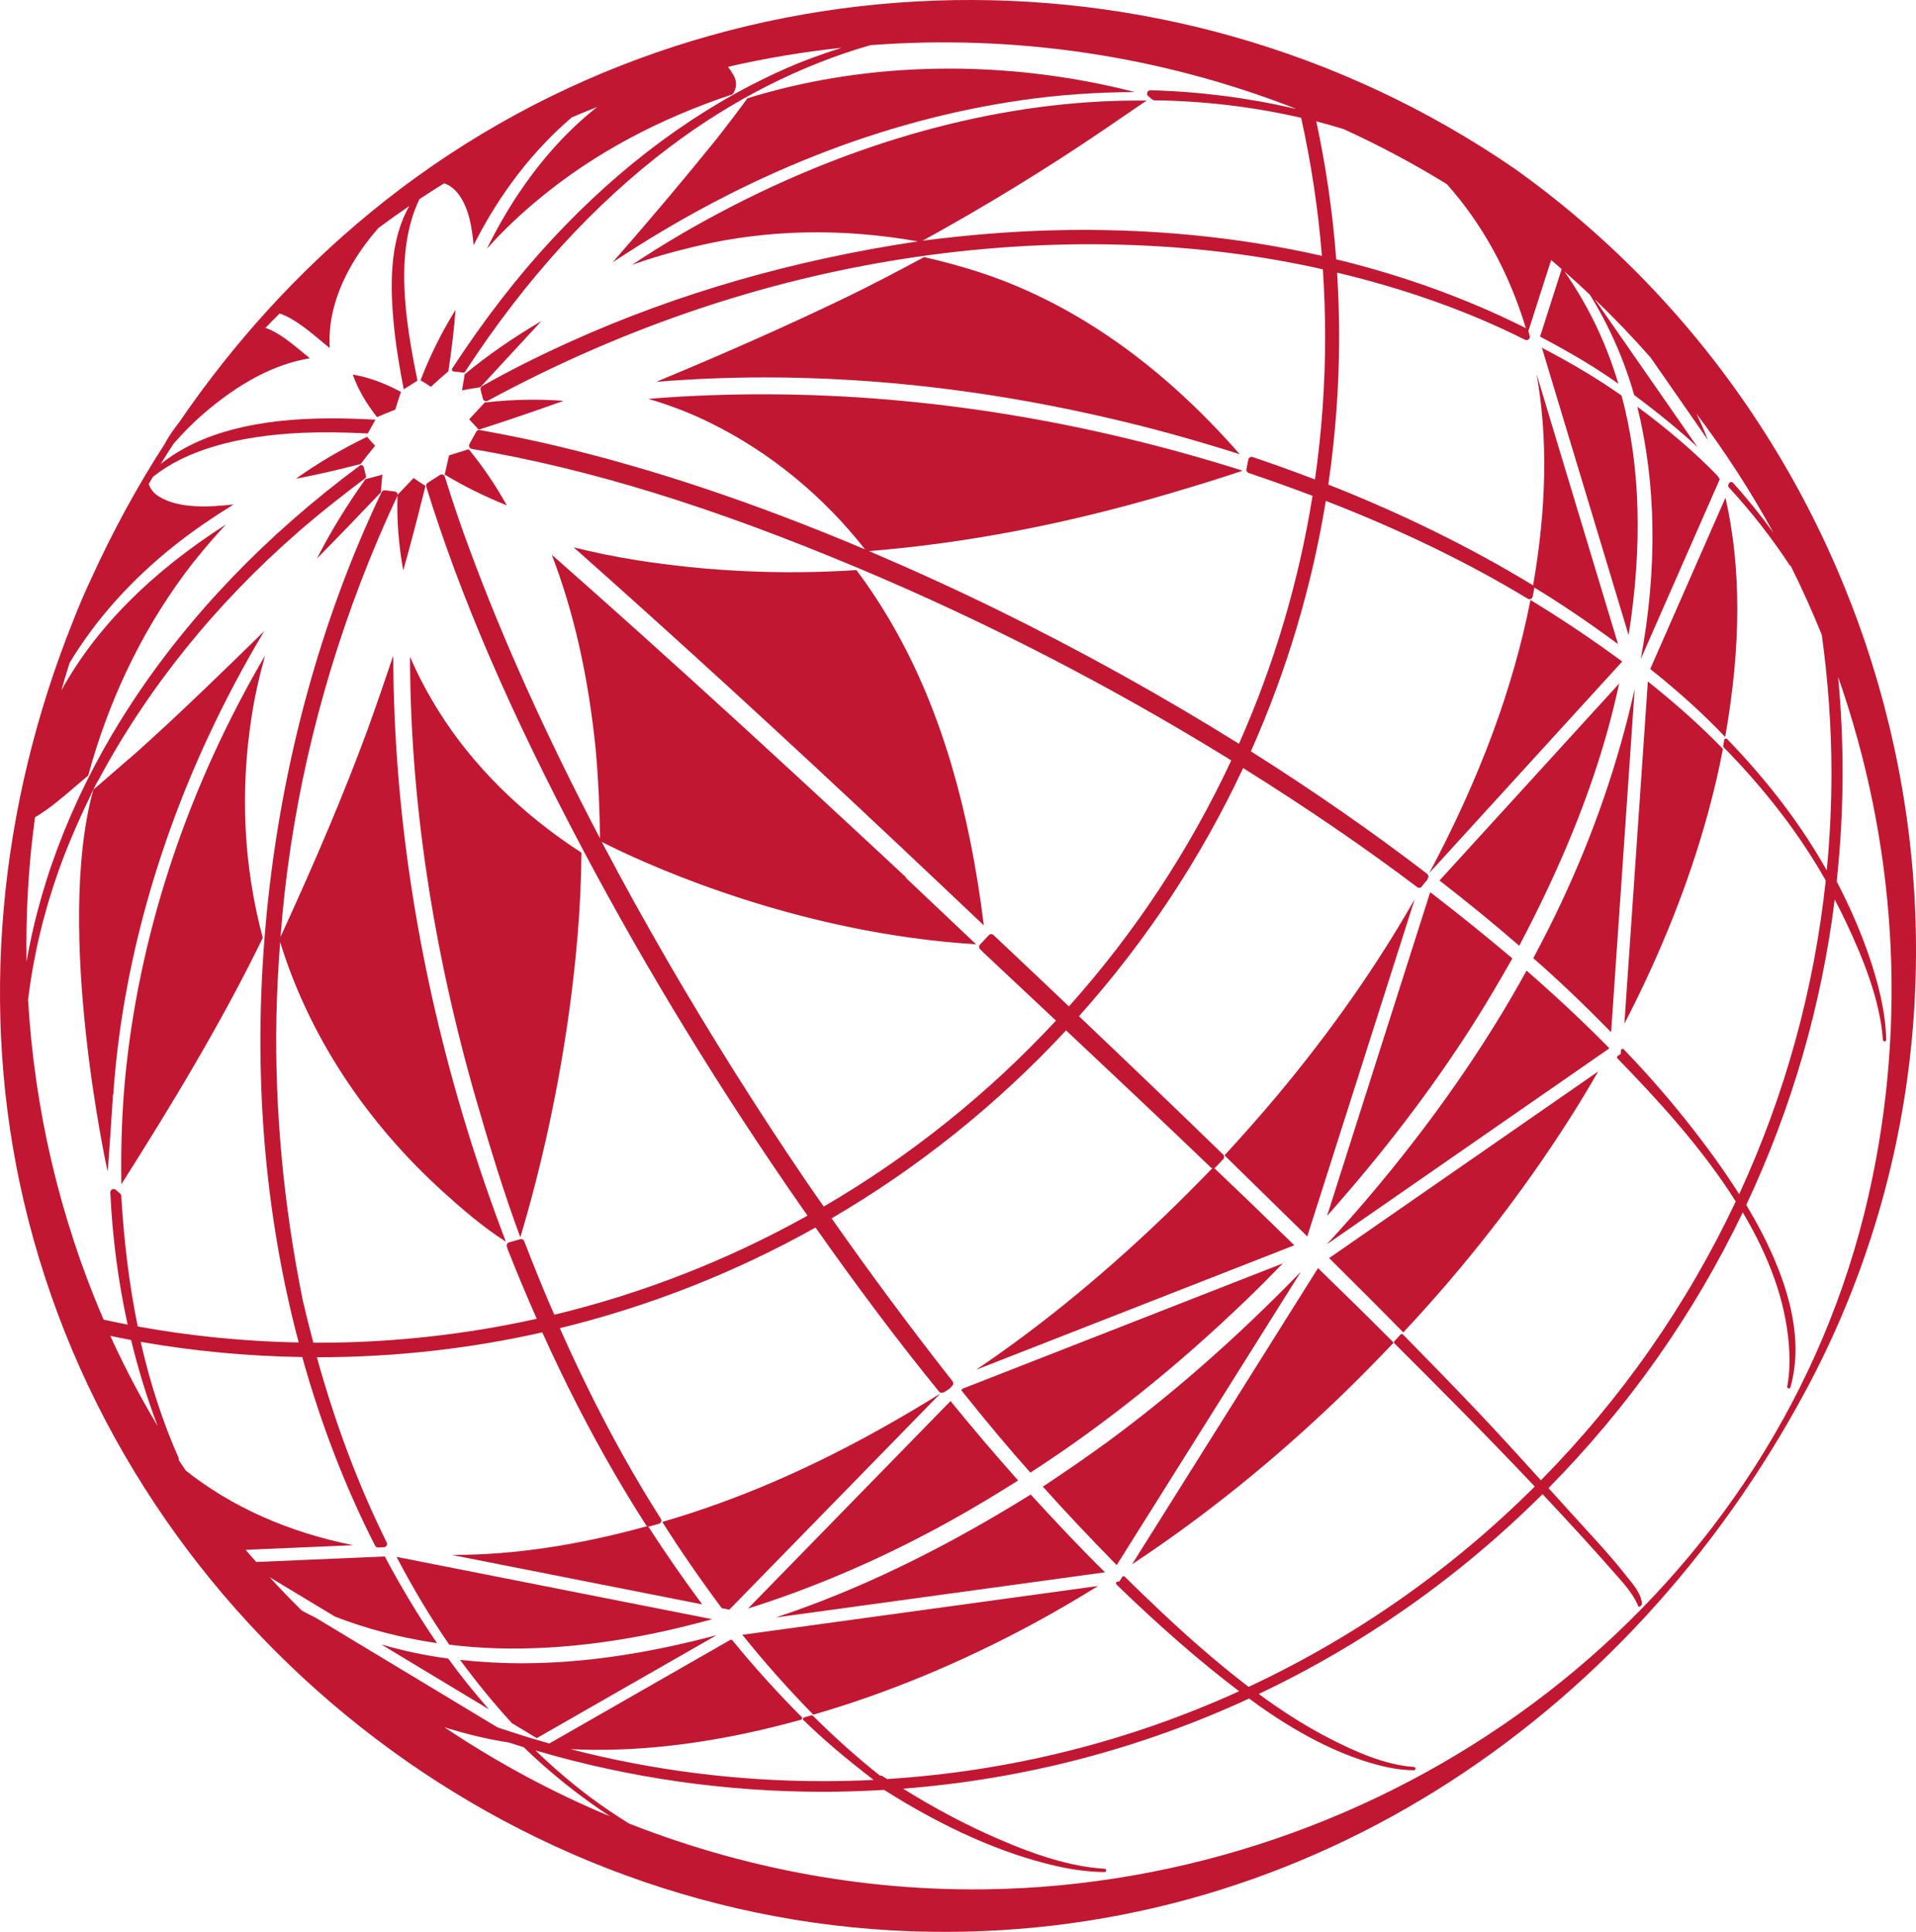 <?xml version="1.0" encoding="UTF-8"?><svg id="_レイヤー_1" xmlns="http://www.w3.org/2000/svg" viewBox="0 0 492.97 497.08"><defs><style>.cls-1{fill:#c21732;stroke-width:0px;}</style></defs><path class="cls-1" d="m168.58,420.2c4.31-.9,8.99-2.04,14.67-3.57l-81.22-16.04c4.22,8.08,8.78,15.68,13.56,22.59,16.01,2,33.84.99,52.99-2.98"/><path class="cls-1" d="m186.31,386.36c-5.12,1.89-10.48,3.65-15.91,5.24,4.73,7.46,9.88,14.92,15.31,22.2l1.93.38,54.28-55.6c-19.47,12.09-37.67,21.19-55.61,27.78"/><path class="cls-1" d="m134.35,427.97c-5.14,0-10.38-.28-15.97-.87,4.39,5.97,8.77,11.3,13.35,16.29l6.37,3.84,46.26-26.49c-18.18,4.83-34.47,7.19-49.74,7.22h-.27Z"/><path class="cls-1" d="m98.12,423.13l27.69,16.7c-3.77-4.28-7.3-8.67-10.5-13.08-5.71-.74-11.48-1.96-17.19-3.62"/><path class="cls-1" d="m204.6,414.46c-1.63.58-3.29,1.15-5.02,1.72l84.72-11.62c-6.9-6.79-13.51-13.9-19.11-20.01-21.2,13.17-41.03,22.96-60.59,29.92"/><path class="cls-1" d="m191.03,420.67c5.59,6.98,11.72,13.88,18.22,20.52,18.9-5.45,37.99-13.36,56.76-23.5,5.22-2.82,10.64-5.97,16.52-9.61l-91.39,12.54-.1.06Z"/><path class="cls-1" d="m284.23,371.51c-5.63,4.12-11.43,8.02-15.91,11.01,5.42,6.07,11.47,12.5,18.99,20.19l47.4-75.49c-16.67,17.15-33.21,31.66-50.47,44.3"/><path class="cls-1" d="m343.88,325.6c5.65,5.62,11.5,11.43,17.17,17.24,16.05-17.13,30.42-35.59,42.72-54.86,2.45-3.84,4.89-7.87,7.43-12.29l-69.22,48.02,1.91,1.9Z"/><path class="cls-1" d="m352.25,307.89c-3.15,3.72-6.65,7.67-10.9,12.3l72.74-50.46c-6.55-6.65-13.72-13.37-21.32-19.99-10.64,19.41-24.27,38.97-40.52,58.15"/><path class="cls-1" d="m422.16,169.57l20.33-46.28-.63-.91c-5.72-5.91-12.47-11.73-20.59-17.73,4.89,19.87,5.19,41.7.89,64.92"/><path class="cls-1" d="m339.11,326.29l-47.84,76.2c18.6-12.28,36.65-26.82,53.67-43.23,4.17-4.03,8.51-8.41,13.64-13.79l-.04-.04c-6.95-6.98-14-13.87-19.43-19.14"/><path class="cls-1" d="m443.87,189.62c4.14-23.37,4.16-43.53.08-61.56l-19.36,44.07c7.56,6.04,13.87,11.77,19.28,17.5"/><path class="cls-1" d="m97.01,107.32c1.37-.59,2.83-1.19,4.69-1.93.47-1.57.98-3.11,1.46-4.55-4.31-2.32-8.48-3.81-12.4-4.46,1.31,3.69,3.41,7.36,6.24,10.94"/><path class="cls-1" d="m81.54,143.71c5.62-5.7,11.15-11.43,16.48-17.05.07-1.48.19-2.99.36-4.52-1.41.39-2.87.77-4.33,1.13-4.77,6.65-8.97,13.51-12.51,20.44"/><path class="cls-1" d="m117.2,79.74c-3.59,5.78-6.61,11.87-9,18.11.92.54,1.81,1.1,2.66,1.68,1.55-1.43,3.03-2.74,4.51-4.01.93-6.26,1.5-11.2,1.83-15.78"/><path class="cls-1" d="m94.45,112.39c-6.45,3.11-12.61,6.73-18.32,10.78,5.05-.94,10.4-2.16,16.69-3.79,1.15-1.53,2.39-3.14,3.69-4.69-.69-.72-1.38-1.49-2.06-2.3"/><path class="cls-1" d="m68.23,168.63c-19.49,33.19-31.83,69.76-35.74,105.93-1.03,9.54-1.44,19.41-1.26,30.16,12.52-19.79,25.55-41.13,36.38-63.4-4.91-18.39-5.88-37.5-2.89-56.8.74-4.93,1.89-10.15,3.5-15.89"/><path class="cls-1" d="m401.79,232.07c-2.23,4.74-4.61,9.48-7.29,14.48,6.18,5.38,12.56,11.44,20.03,19.03l6.06-88.3c-4.2,18.78-10.52,37.19-18.81,54.79"/><path class="cls-1" d="m417.94,263.4c9.39-18.14,16.59-36.24,21.41-53.83,1.65-6.02,2.94-11.54,3.94-16.87-5.48-5.69-11.81-11.37-19.31-17.35l-6.04,88.05Z"/><path class="cls-1" d="m118.87,100.44c1.63-.33,3.31-.59,4.7-.8,2.61-2.85,5.23-5.68,7.86-8.51,2.59-2.79,5.25-5.66,7.88-8.53-7.35,4.32-13.83,8.81-19.75,13.7-.2,1.34-.43,2.73-.68,4.14"/><path class="cls-1" d="m245.01,391.05c5.51-3.07,11.05-6.39,16.94-10.12-5.74-6.45-11.59-13.32-17.39-20.43l-52.1,53.38c17.71-5.57,35.38-13.25,52.55-22.83"/><path class="cls-1" d="m320.77,334.37c2.88-2.77,5.85-5.75,9.29-9.29l-82.38,32.23-.37.38c6.76,8.45,12.42,15.2,17.8,21.22,19.07-12.34,37.79-27.32,55.65-44.54"/><path class="cls-1" d="m123.15,110.56c6.41-2.04,13.21-4.35,21.85-7.42-6.59-.5-13.24-.36-20.27.42l-1.08,1.17c-.98,1.06-1.95,2.12-2.94,3.17.81.84,1.63,1.73,2.44,2.65"/><path class="cls-1" d="m367.81,224.56l49.57-54.35c-7.57-5.58-15.51-10.91-23.6-15.83-4.46,22.69-12.96,45.65-25.99,70.16h.01s0,.01,0,.02"/><path class="cls-1" d="m413.91,186.89c.92-3.37,1.81-6.99,2.7-11.03l-46.24,50.7c7.19,5.57,14.09,11.21,20.52,16.79,10.61-20.13,18.15-38.61,23.03-56.47"/><path class="cls-1" d="m122.73,283.7c3.23,11.15,7.12,23.9,11.15,34.67,7.89-26.39,12.69-53.48,14.7-77.28.61-7.22.96-14.51,1.03-21.69-15.38-9.92-28.09-22.54-36.78-36.48-2.91-4.66-5.37-9.34-7.33-13.94.05,36.78,5.84,75.37,17.22,114.71"/><path class="cls-1" d="m192.28,25.32c-2.23,3.07-4.72,6.36-7.82,10.32-8.52,10.55-17.55,21.27-26.87,31.89,33.91-22.52,69.35-36.58,105.37-41.77,9.28-1.34,19.01-2.03,28.98-2.08-25.38-6.5-52.01-7.77-77.18-3.66-7.71,1.26-15.27,3.04-22.48,5.28"/><path class="cls-1" d="m117.91,116.43c-.79.25-1.59.49-2.37.74-.21.95-.43,1.9-.65,2.85-.16.7-.33,1.4-.48,2.09,4.85,2.94,10.23,5.6,15.99,7.94-2.84-5.14-6.14-9.99-9.81-14.46-.89.28-1.77.56-2.66.83"/><path class="cls-1" d="m336.35,318.13l27.65-86.78c-9.75,17.13-21.7,34.19-35.56,50.74-4.4,5.26-9.02,10.4-13.38,15.19,7.04,6.88,14.07,13.77,21.09,20.66l.19.19Z"/><path class="cls-1" d="m378.91,263.72c3.87-6.06,7.48-12.31,10.21-17.12-6.84-5.78-13.95-11.51-21.14-17.04l-26.54,83.3c14.6-16.43,26.87-32.52,37.47-49.14"/><path class="cls-1" d="m251.95,236.99l1.18,1.12c-3.72-30.04-10.94-54.52-22.08-74.79-3.28-5.95-6.87-11.55-10.7-16.63-19.13,1.24-38.29.36-56.96-2.62-5.5-.89-10.8-1.98-15.78-3.23,26.5,23.51,53.57,48.29,82.72,75.72,7.22,6.79,14.41,13.61,21.61,20.42"/><path class="cls-1" d="m288.38,108.31c9.77,2.34,19.79,5.14,30.6,8.57-18.46-21.1-38.85-36.09-60.62-44.56-6.05-2.35-12.59-4.31-20.59-6.17-7.96,4.28-14.09,7.45-19.87,10.26-14.87,7.17-30.94,14.32-49.07,21.84,9.25-.76,18.62-1.14,28.08-1.14,29.71,0,60.35,3.74,91.46,11.2"/><path class="cls-1" d="m417.22,101.79c-5.83-4.12-12.54-8.16-20.5-12.31l22.31,73.94c3.63-23.02,3.02-43.75-1.81-61.63"/><path class="cls-1" d="m67.99,162.4h-.02c-10.65,10.42-21.66,21.17-32.96,31.28-3.29,2.86-9.48,8.2-10.76,9.31-.08-.11-.16-.07-.24.21-10.01,36.12,3.67,98.21,3.67,98.21.21-1.46.97-13.15,1.41-19.96.01.12.03.23.05.34,2.04-30.46,10.49-62.34,24.54-92.44,4.36-9.34,9.17-18.39,14.3-26.94"/><path class="cls-1" d="m389.64,43.36C300.49-17.92,179.32-14.34,95.29,54.69c-18.92,15.54-35.44,33.83-49.19,53.97-1.34,1.72-2.69,3.57-3.67,5.48-7.13,11.03-13.42,22.59-18.85,34.52-1.71,3.62-3.34,7.4-4.88,11.38C-.16,207.15-5.55,259.47,6.19,309.4c24.79,105.5,119.89,183.74,228.29,187.53,99.09,3.46,184.32-53.67,230.22-139.31,57.85-107.93,24.04-243.62-75.05-314.26m12.16,25.87l-5.57,17.38c8.09,4.25,14.53,8.12,20.14,12.12-3.09-10.48-7.78-20.17-13.87-28.89,2.22,1.95,4.4,3.94,6.54,5.97,4.92,7.92,8.81,16.68,11.41,25.83,6.54,4.88,11.81,9.21,16.31,13.43l-26.46-38.08c5.02,4.81,9.81,9.83,14.38,15.01l14.75,21.23c-.9-2.31-1.9-4.57-2.97-6.8,7.37,9.74,13.99,19.99,19.82,30.65-3.23-4.44-6.68-8.75-10.39-12.84-.14-.16-.35-.24-.58-.2-.21.03-.4.18-.48.37l-.13.3c-.1.23-.06.51.11.69,5.83,6.34,11.1,13.08,15.66,20.05.06.09.17.09.25.14,2.9,5.82,5.57,11.74,8,17.76,1.62,11.77,2.49,23.69,2.49,35.53,0,8.28-.41,16.72-1.21,25.09-6.52-11.63-15.15-23-25.64-33.81-.11-.12-.28-.16-.43-.11-.15.05-.27.17-.3.33-.1.5-.19,1.01-.28,1.52-.02.14.02.28.12.37,10.79,11,19.62,22.54,26.27,34.29-2.99,28-10.48,55.16-22.28,80.71-3.86-6.11-8.46-12.49-14.06-19.5-4.78-5.98-10.03-11.95-15.62-17.76-.12-.12-.3-.16-.46-.1-.16.06-.27.2-.28.37l-.06.9-.76.52c-.1.07-.17.19-.18.31-.01.13.03.25.12.34,10.15,10.43,21.71,22.96,30.42,36.79-12.54,26.58-29.4,50.72-50.13,71.75-6.04-6.68-11.51-12.69-17.25-18.72-6.36-6.67-12.75-13.2-18.24-18.8-.08-.08-.19-.13-.3-.13h0c-.12,0-.23.05-.31.14-.53.57-1.06,1.13-1.58,1.7-.16.17-.11.47.05.63,10.77,10.73,23.48,23.49,36.05,36.78-21.47,21.41-46.25,38.75-73.63,51.55-4.06-3.1-8.25-6.54-12.82-10.52-6.93-6.05-13.51-12.4-19.05-17.83-.09-.09-.23-.14-.35-.12-.13.01-.24.09-.31.2l-.71,1.13-.52.07c-.16.02-.3.13-.35.29-.05.15,0,.33.11.44,11.23,10.89,21.56,19.87,31.56,27.47-28.58,13-59.05,20.59-90.58,22.59l-.25-.16c-.14-.08-.27-.17-.41-.26l-.62-.4c-.14-.09-.32-.09-.46,0-5.83-4.61-11.66-9.81-17.32-15.45-.11-.11-.27-.15-.42-.11l-1.83.51c-.15.04-.26.16-.3.3-.04.15,0,.31.11.41,5.06,4.94,10.81,9.83,18.05,15.38-4.33.22-8.73.32-13.08.32-21.95,0-43.78-2.77-64.91-8.23,13.96.69,29.15-.68,45.16-4.09,4.28-.91,8.77-2.01,14.12-3.47.14-.04.26-.16.3-.3.04-.14,0-.3-.11-.41-6.29-6.31-12.28-12.95-17.83-19.74-.13-.16-.36-.21-.54-.1l-46.55,26.65c-2.51-.7-4.79-1.38-6.96-2.06-.58-.18-1.16-.37-1.74-.57l-1.55-.5c-1.05-.34-2.1-.68-3.06-1l-46.94-28.3c-1.16-.56-2.31-1.16-3.45-1.77-2.82-2.8-5.59-5.65-8.27-8.59l16.81,10.14c8.16,3.17,17.01,5.48,26.27,6.83-4.73-6.89-9.25-14.39-13.45-22.3l-33.07,1.42c-.91-1.04-1.85-2.07-2.74-3.13l27.71-1.19c-16.63-3.3-31.44-9.91-43.13-19.23-.59-.88-1.19-1.77-1.77-2.65.05-.19.04-.39-.04-.57-4.05-9.12-7.33-19.16-9.76-29.87,13.58,2.38,27.56,3.7,41.57,3.91,4.79,17.21,11.09,33.54,18.74,48.53.14.28.44.46.76.46h.03l1.47-.06c.29-.01.55-.17.7-.42.14-.25.16-.56.03-.81-7.28-14.7-13.16-30.3-17.97-47.65h.29c19.44,0,38.85-2.15,57.71-6.4,5.77,12.8,12,24.98,18.54,36.23,2.9,4.99,5.57,9.36,8.15,13.34.09.13.22.22.35.28-18.12,4.99-34.46,7.41-49.94,7.41-.13,0-.27,0-.4,0l64.45,12.73c-4.7-6.31-9.38-13.06-13.92-20.08.13.03.27.06.41.01l2.37-.67c.26-.07.47-.27.57-.52.1-.25.07-.53-.08-.77-9.36-14.72-17.87-30.76-25.99-49.04,22.97-5.6,45.1-14.31,65.79-25.9,11.33,16.09,21.75,29.92,31.83,42.28.28.34.93.3,1.3.07l1.36-.9.72-.75c.3-.31.32-.78.06-1.12-10.81-13.76-21.27-27.87-31.13-41.94,22.35-13.06,42.64-29.33,60.32-48.36,11.3,10.61,24.38,22.92,37.25,35.27.11.1.26.12.4.16-16.46,17.13-33.61,32.28-51,45.01-3,2.2-6.22,4.46-9.76,6.87l81.84-32.02c-8.22-8.02-14.61-14.18-20.63-19.89.12-.05.26-.06.35-.16l1.98-2.1c.32-.34.31-.87-.02-1.2-13.49-13.11-26.86-25.87-37.09-35.59,17.15-19.16,31.36-40.64,42.24-63.85,16.41,10.26,31.06,20.28,44.79,30.64.21.16.48.21.74.14.26-.07.46-.25.57-.5l1.19-1.43.29-.54c.2-.37.1-.83-.23-1.09-13.98-10.73-29.24-21.34-45.36-31.53,9.18-20.54,15.66-42.22,19.28-64.44,19.52,7.59,36.52,15.83,51.96,25.18.23.14.53.17.79.05.26-.11.44-.34.49-.62l.39-2.04c.02-.1-.02-.2-.04-.3,6.66,4.02,13.55,8.66,21.6,14.58l-20.96-69.46c2.91,16.2,2.6,34.46-.91,54.4-.04-.04-.06-.09-.11-.12-15.93-9.7-33.61-18.4-52.56-25.86,1.84-12.61,2.78-25.44,2.78-38.15,0-5.25-.18-10.76-.53-16.39,17.76,4.24,34.02,10.05,48.36,17.28.3.16.67.12.92-.1.26-.21.37-.56.28-.89l-.37-1.38s-.04-.05-.05-.07l.03.02s.06.03.09.04l5.82-18.14c.9.76,1.78,1.53,2.67,2.3m-29.5-21.82c9.06,10.15,16.01,22.74,20.31,37.04-15.03-7.54-31.43-13.49-48.78-17.71-.89-11.87-2.62-23.81-5.13-35.5,2.35.61,4.69,1.28,7,1.99,9.09,4.14,17.98,8.88,26.61,14.18M33.73,344.79c1.85,7.63,4.14,15.03,6.82,22.13-4.19-7.04-8.08-14.32-11.55-21.84-.21-.45-.39-.9-.59-1.35,1.79.37,3.57.74,5.32,1.06m97.22,103.58l.19.06c1.23.4,2.43.78,3.53,1.11h.05c6.93,6.71,14.41,12.67,22.3,17.84-14.95-6.23-29.25-13.95-42.69-22.96,5.38,1.7,10.92,3.06,16.61,3.94M333.17,27.96c-12.02-2.79-24.51-4.4-37.19-4.74-.35.01-.69.22-.81.57-.12.34,0,.74.28.97.05.04.1.07.16.1.04.06.09.1.14.15l.72.6c.15.12.34.19.54.2,12.79.16,25.43,1.67,37.76,4.5,2.6,11.71,4.4,23.65,5.34,35.52-21.88-4.97-45.07-7.18-68.94-6.58-10.81.28-21.87,1.15-33.78,2.68,15.86-8.71,31.54-18.3,46.6-28.52,1.35-.92,2.69-1.84,4.04-2.77,2.29-1.57,4.65-3.19,7.02-4.76-.75,0-1.51-.01-2.27-.01-33.67,0-69.62,9.33-104.21,27.08-9.28,4.77-18,9.87-25.94,15.2,4.93-1.78,10.3-3.34,16.65-4.83,18.13-4.28,37.27-4.68,56.88-1.21-31.87,4.75-61.84,13.38-89.1,25.66-8.59,3.88-16.12,7.66-23,11.57-.34.19-.5.58-.41.96l.6,2.29c.06.26.24.47.49.57.24.11.52.1.74-.03,33.06-17.9,67.87-30,103.46-35.96,37.41-6.27,75.18-5.71,109.24,1.64.53.11,1.06.24,1.59.37l.59.13c.39,5.86.59,11.67.59,17.25,0,12.24-.88,24.62-2.62,36.81-5.49-2.1-10.89-4.05-16.04-5.77-.23-.08-.49-.05-.7.07-.21.13-.36.34-.41.58l-.48,2.48c-.08.42.16.84.57.97,5.47,1.84,11,3.82,16.43,5.88-3.51,21.98-9.88,43.44-18.93,63.8-19.72-12.31-40.54-23.86-61.9-34.36-10.58-5.19-21.46-10.17-33.27-15.22,24.87-2.03,49.92-6.8,76.56-14.59,7.7-2.26,13.96-4.2,19.57-6.1-40.5-12.81-81.34-19.43-121.41-19.65-10.77-.05-21.36.33-31.51,1.17,5.65,1.65,11.03,3.73,16.01,6.21,15.22,7.49,28.95,18.74,39.75,32.52-28.26-11.93-54.22-20.63-79.32-26.61-5.99-1.43-12.47-2.77-19.81-4.1-.35-.06-.72.11-.9.42-.55.97-1.17,2.08-1.76,3.19-.13.25-.13.53-.01.78.12.25.35.42.62.47,30.1,5.08,61.69,14.81,99.4,30.65,32.52,13.64,64.49,30.09,95.02,48.89l.98.62c-10.74,23.01-24.79,44.3-41.77,63.29l-6.7-6.38c-4.23-4-8.46-8-12.7-11.99-.34-.32-.88-.3-1.2.03-.77.81-1.52,1.61-2.28,2.43-.32.34-.3.88.04,1.2l.47.44c.04.08.1.15.17.21l18.87,17.71c-17.5,18.85-37.61,34.94-59.75,47.85l-1.21-1.73c-1.12-1.61-2.25-3.22-3.35-4.84-12.56-18.47-24.54-37.53-35.61-56.62-6.09-10.52-11.53-20.35-16.63-30.05l-.33-.63c.9.49,1.81.96,2.75,1.39,10.89,5.33,48.56,22.23,93.57,24.99l-18.21-17.24.33.14c-2.69-2.51-5.39-5.01-8.08-7.52l-3.21-2.98c-21.88-20.32-40.1-36.99-57.33-52.47-7.68-6.89-15.3-13.68-22.67-20.17,5.66,14.7,9.37,31.11,11.31,50.09.66,7.38,1.02,14.89,1.1,22.9l-.15-.29c-13.69-26.18-24.52-50.17-33.13-73.33-2.57-6.91-4.74-13.26-6.63-19.42-.08-.26-.27-.46-.52-.55-.25-.09-.53-.06-.75.08l-3.16,2.03c-.32.21-.47.6-.36.97,8.78,28.42,21.66,58.25,40.54,93.85,16.29,30.72,35.11,61.48,55.93,91.42.35.51.72,1.02,1.08,1.52l.56.79c-20.5,11.44-42.42,20.02-65.16,25.5l-1.28-2.94c-2.1-4.92-4.22-10.15-6.46-15.98-.16-.41-.6-.64-1.03-.52-.96.27-1.91.54-2.87.82-.23.07-.42.23-.52.44-.11.21-.12.46-.03.68l.08.21c0,.11.02.22.06.32,2.34,5.93,4.87,11.99,7.53,18.01-18.4,4.09-37.31,6.16-56.2,6.16-.32,0-.63,0-.96-.01h-.32c-1.09-4.11-1.96-7.61-2.73-10.94-4.96-24.53-7.23-49.06-6.77-72.91.12-5.97.43-12.28.96-19.23,7.33,23.85,21.84,46.09,42.01,64.34,4.89,4.43,10.21,9.02,16.06,12.75-14.89-38.99-24.16-78.82-27.55-118.43-.91-10.65-1.39-21.51-1.43-32.31-1.99,5.88-4.3,12.64-6.79,19.53-5.85,15.79-12.71,32.1-22.2,52.78,2.29-30.76,9.22-61.46,20.62-91.28,2.9-7.57,6.06-15.01,9.42-22.11.05-.1.06-.2.06-.31-.23,6.23.26,12.75,1.47,19.41,2.03-7.1,3.86-14.34,5.72-21.73-1.09-.7-2.1-1.37-3.06-2.04-.78.83-1.57,1.65-2.35,2.47l-1.76,1.84c0-.14-.03-.28-.1-.41-.13-.24-.37-.4-.64-.43l-2.5-.31c-.37-.06-.72.15-.88.48-15.56,32.46-25.77,69.83-29.53,108.07-3.7,37.53-1.17,73.89,7.5,108.05.18.73.38,1.46.58,2.17l.13.5c-13.92-.27-27.85-1.65-41.42-4.12-2.14-10.43-3.52-21.43-4.24-33.59-.01-.23-.12-.45-.29-.59l-1.12-.98c-.26-.22-.62-.28-.93-.12-.31.15-.5.46-.48.81.54,11.54,2.03,22.98,4.46,33.99-2.08-.4-4.14-.83-6.18-1.28-11.35-26.31-17.81-54.27-19.44-82.34,1.37-11.24,4.02-22.41,7.93-33.4,2.08-5.83,4.7-11.97,8.24-19.31.03-.07.05-.14.06-.21l1.55-3.1c.08-.06.14-.13.19-.22,12.75-23.86,30.14-45.46,51.68-64.22,6.03-5.25,12.28-10.06,17.05-13.66.21-.16.3-.43.23-.68-.2-.74-.39-1.49-.58-2.24-.05-.21-.21-.38-.41-.45-.21-.07-.43-.04-.6.09-24.12,17.91-43.89,38.5-58.76,61.2-13.89,21.19-23.12,43.99-26.97,66.47-.23-12.46.5-24.9,2.17-37.19,3.68-2.16,7.2-5.19,10.42-7.96.43-.37.86-.74,1.28-1.1.67-.57,1.33-1.13,1.98-1.67,5.21-19.1,13.45-36.43,24.51-51.51,3.33-4.49,7.01-8.89,10.96-13.11-19.37,12.38-33.54,26.69-42.35,42.68.66-2.35,1.34-4.7,2.08-7.02,6.68-11.11,15.85-21.42,27.33-30.49,4.31-3.4,9.06-6.69,14.88-10.3-6.2.66-14.08,1.22-19.37-2.16-1.2-.76-2.06-1.87-2.45-3.12.36-.61.7-1.22,1.06-1.83,8.44-6.74,21.36-10.56,38.46-11.33,5-.21,10.3-.17,16.7.16h.13s1.98-3.54,1.98-3.54l-.34-.02c-4.02-.22-7.6-.32-10.95-.32-19.43,0-33.71,3.76-43.65,11.49-.12.1-.23.22-.36.32,1.1-1.78,2.22-3.56,3.37-5.31,2.38-2.71,4.85-5.22,7.4-7.45h0c9.51-8.25,18.57-13,27.65-14.52-.55-.44-1.15-.94-1.78-1.46-2.79-2.32-6.42-5.3-9.65-6.35,1.19-1.26,2.43-2.48,3.66-3.71,3.62,1.19,7.68,4.57,10.83,7.21.76.63,1.44,1.21,2.04,1.69-.21-3.78.24-7.68,1.32-11.34,2.23-7.69,6.57-14.2,11.18-19.52,2.63-1.96,5.3-3.86,7.99-5.7-5.27,9.27-4.99,21.1-3.85,31.88.57,5.31,1.5,10.55,2.35,14.99l.06.31.27-.17c.83-.54,1.68-1.07,2.52-1.6l.75-.47-.03-.14c-3.14-15.4-5.94-32.97.52-46.55,0,0,0,0,0,0,2.1-1.4,4.23-2.75,6.37-4.08,4.13,1.37,5.92,6.62,6.55,9.22.48,1.97.8,4.08,1.02,6.72,6.64-13.23,15.38-24.5,25.3-32.92,2.16-.91,4.32-1.81,6.51-2.66-8.89,6.99-15.63,15.35-20.37,22.48-2.89,4.35-5.58,9.05-8.02,14,4.17-4.67,8.88-9.15,14.03-13.33,13.65-11.21,30.2-20.1,49.19-26.41,1.14-1.57,1.22-3.51.04-5.25-.07-.1-.14-.19-.21-.28-.27-.56-.63-1.07-1.04-1.54,9.65-2.22,19.42-3.85,29.25-4.9-5.16,1.63-10.27,3.5-15.24,5.73-21.4,9.61-41.35,24.28-59.29,43.6-8.91,9.59-17.3,20.44-25.64,33.16-.1.15-.11.34-.03.5.08.16.23.27.4.29l2.46.29s.04,0,.06,0c.17,0,.34-.08.43-.23,15.39-23.66,33.14-43.13,52.73-57.88,16.16-12.17,33.74-21.02,51.52-26.13,36.86-2.81,74.33,2.61,109.33,16.28m-70.23,457.9c-34.96,1.89-69.42-4.11-101.2-16.61-3.37-2.11-6.7-4.32-9.9-6.72-4.82-3.61-9.58-7.67-14.15-12.08l.54.15c23.82,6.97,48.55,10.49,73.49,10.49,4.95,0,10.08-.16,15.67-.49,15.45,9.79,30.27,16.36,44.06,19.54,4.54,1.04,8.8,1.58,12.65,1.6h0c.23,0,.42-.18.43-.41,0-.23-.17-.43-.4-.44-10.6-.59-21.83-5.14-30.44-9.04-6.91-3.14-13.93-6.92-21.41-11.56,30.95-2.41,60.9-10.21,89.02-23.2.06.04.11.09.18.14l.2.15c11.54,8.5,22.63,14.18,32.98,16.87,3.23.84,6.27,1.28,9.02,1.29h0c.23,0,.42-.18.43-.41,0-.23-.17-.43-.4-.44-7.5-.47-15.45-4.12-21.55-7.24-5.99-3.08-12.01-6.84-18.39-11.53,27.12-12.86,51.69-30.16,73.02-51.42,7.29,7.75,12.8,13.79,17.88,19.58.32.36.64.73.99,1.12,2.12,2.38,4.31,4.85,5.6,7.73l.03.17c.03.17.15.3.31.34.16.04.33-.02.44-.15.09-.11.17-.22.26-.33.06-.08.08-.18.08-.28-.02-.26-.07-.52-.12-.77-.45-2.13-2.09-4.14-3.55-5.93l-.07-.09c-.26-.32-.51-.62-.74-.91-3.15-4.01-6.65-7.83-10.03-11.52l-.43-.48c-3.05-3.33-6.08-6.68-9.11-10.04,20.56-20.83,37.38-44.69,49.98-70.94,7,11.81,10.87,22.79,11.82,33.56.37,4.19.25,7.87-.38,11.24-.04.23.1.44.32.49.22.07.44-.08.51-.3,3.58-12.61-.25-28.39-11.37-46.9,11.7-24.88,19.36-51.31,22.76-78.58,1.17,2.24,2.08,4.07,2.9,5.81,4.03,8.54,8.75,19.7,9.5,30.29.02.23.21.39.44.4.23-.01.41-.2.41-.43-.08-3.85-.68-8.1-1.79-12.63-2.2-8.94-5.89-18.39-10.95-28.1,1.01-9.43,1.52-18.85,1.52-27.99,0-8.21-.39-16.46-1.15-24.63,14.73,42.1,18.09,88.2,7.84,133.37-23.02,101.43-115.06,172.72-217.77,178.27"/></svg>